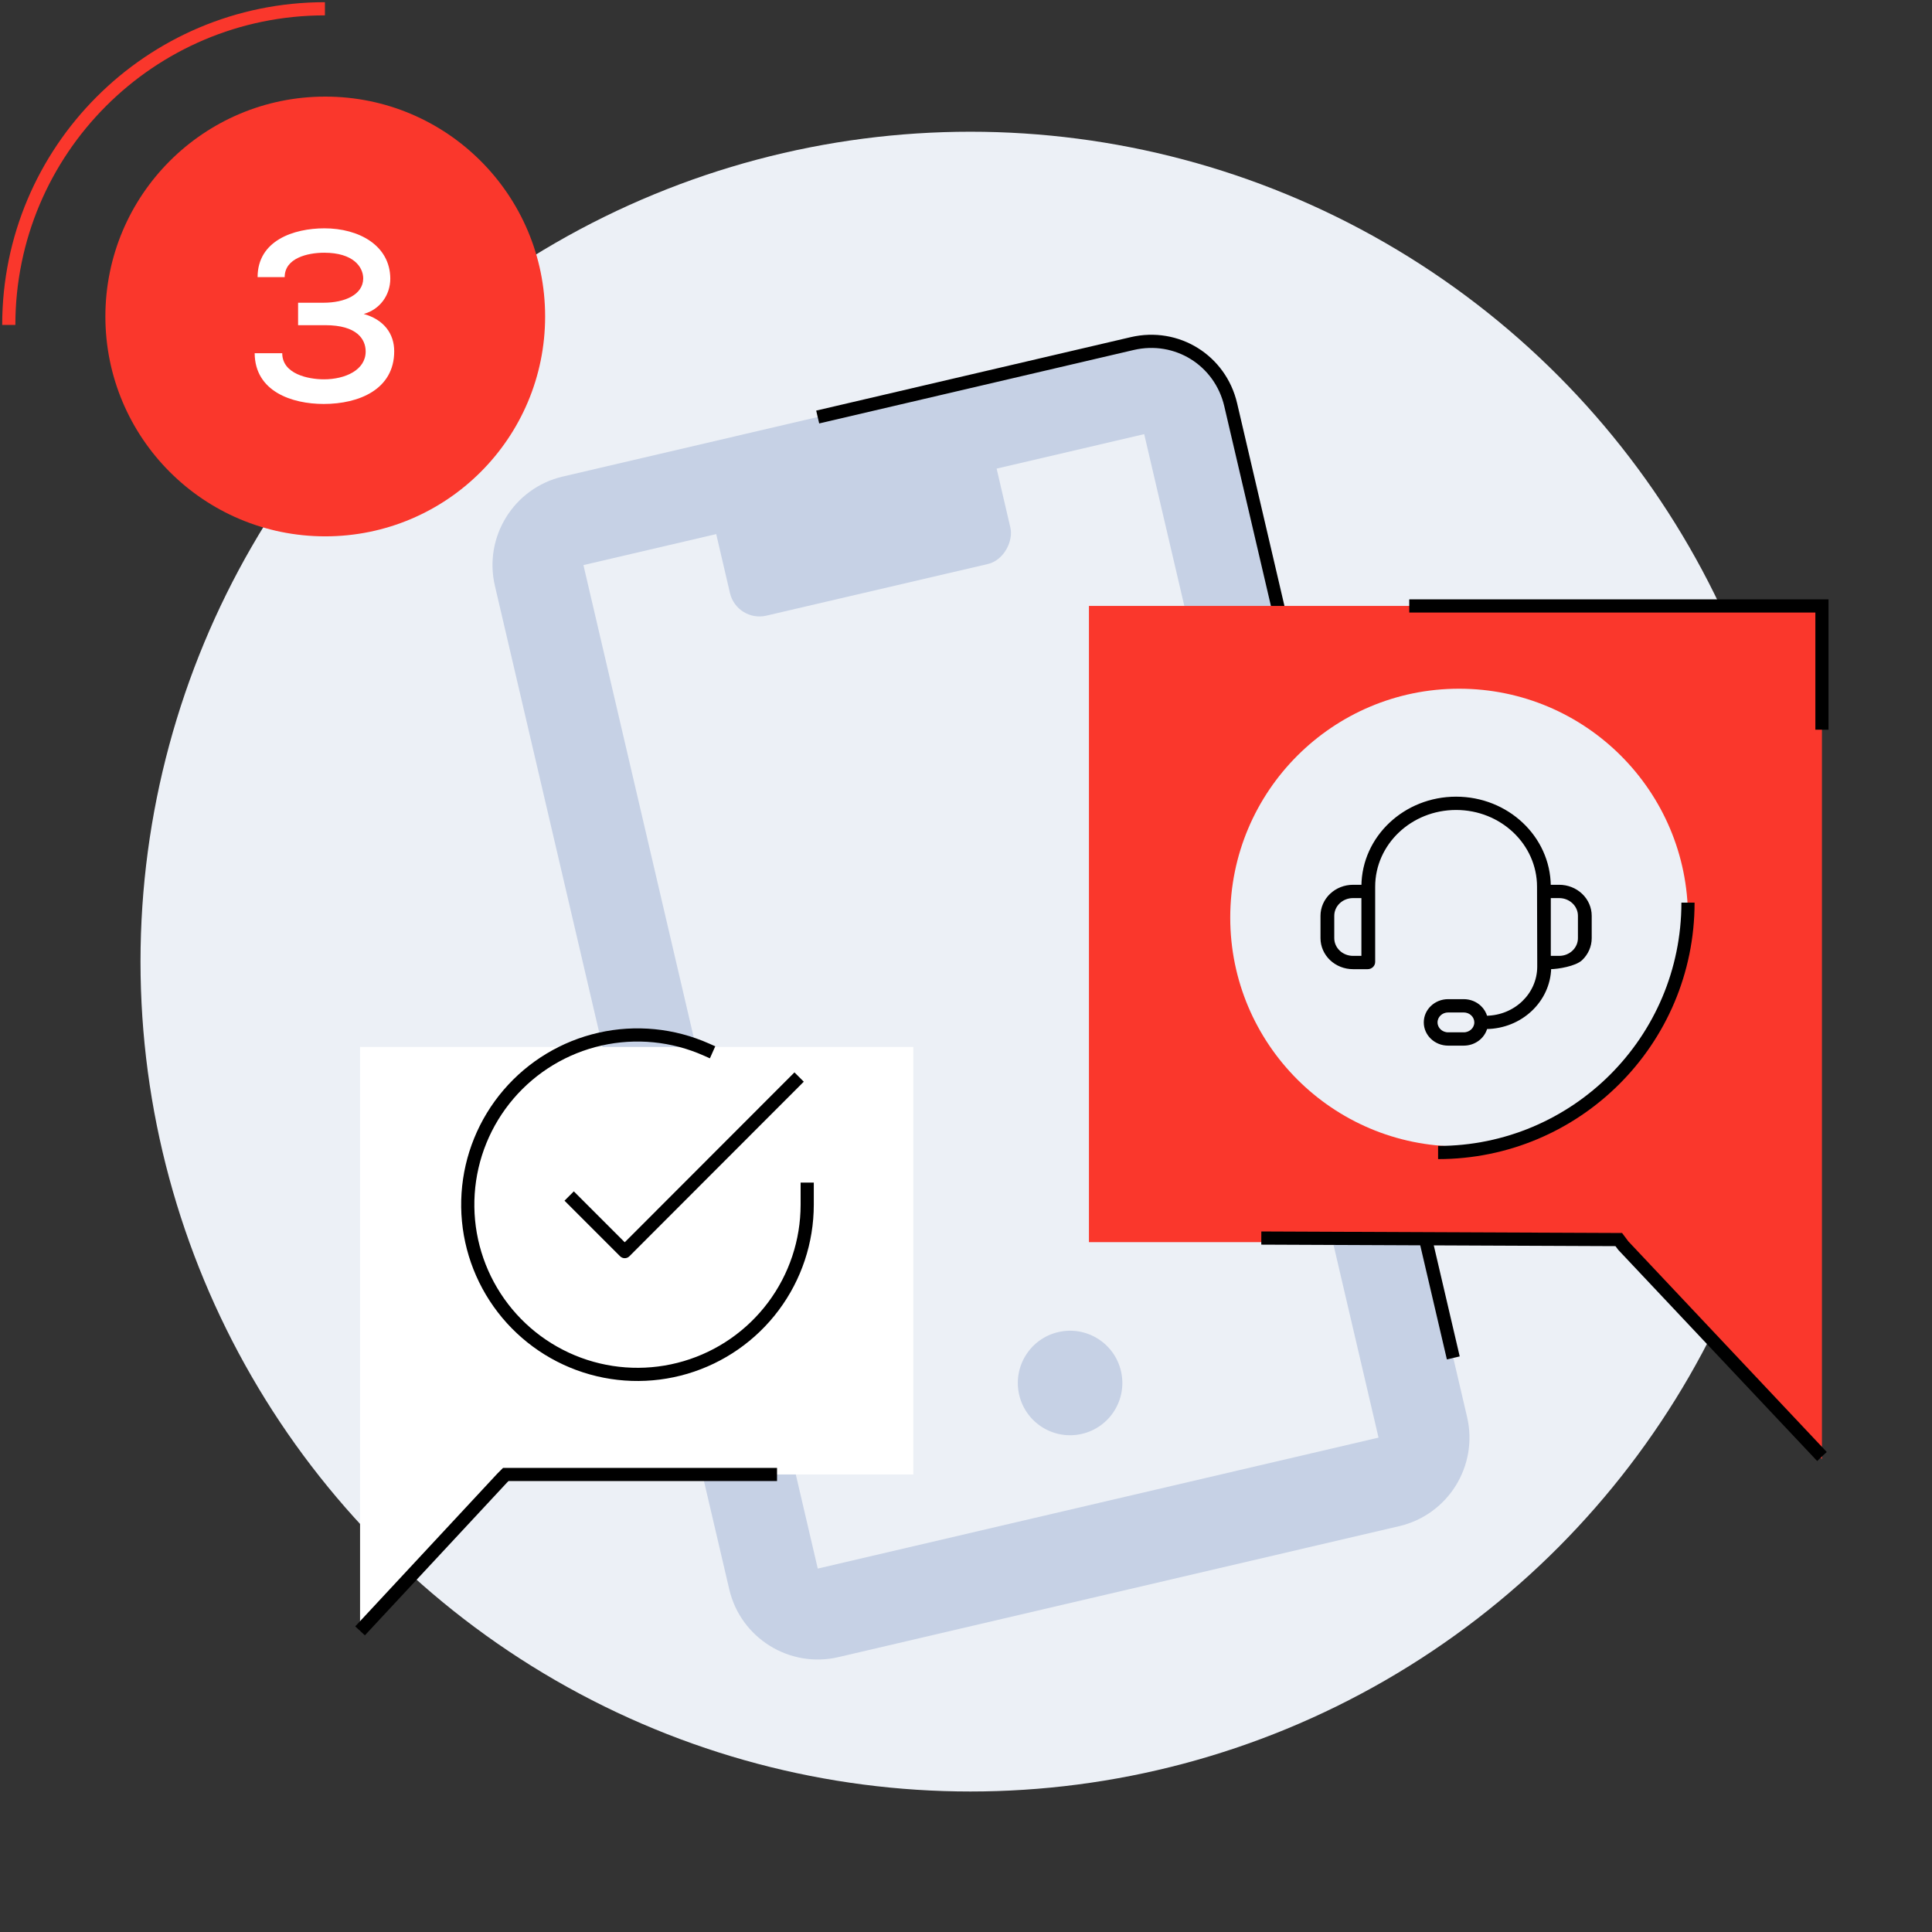 <svg xmlns="http://www.w3.org/2000/svg" width="220" height="220" viewBox="0 0 220 220" fill="none"><rect x="0" y="0" width="220" height="220" fill="#333333" stroke="none"/><circle cx="110.5" cy="109.5" r="94.5" fill="#ECF0F6"></circle><path fill-rule="evenodd" clip-rule="evenodd" d="M66.437 64.349L130.292 49.437L156.976 163.704L93.121 178.616L66.437 64.349ZM127.937 39.355C133.505 38.054 139.074 41.514 140.374 47.082L167.058 161.349C168.359 166.918 164.899 172.486 159.331 173.786L95.476 188.698C89.907 189.998 84.339 186.539 83.039 180.97L56.354 66.703C55.054 61.135 58.514 55.567 64.082 54.266L127.937 39.355Z" fill="#C6D1E5"></path><rect width="32.786" height="15.53" rx="3.451" transform="matrix(-0.974 0.227 0.227 0.974 112.312 48.32)" fill="#C6D1E5"></rect><path d="M165.489 154.628L140.143 46.093C138.958 41.018 134.002 37.938 128.927 39.123L93.112 47.487" stroke="black" stroke-width="1.5" stroke-miterlimit="10"></path><circle cx="5.95" cy="5.95" r="5.95" transform="matrix(-0.974 0.227 0.227 0.974 126.297 150.337)" fill="#C6D1E5"></circle><path d="M41 119.219H104V167.9H57.594L41 185.708V119.219Z" fill="white"></path><path d="M88.482 167.901H57.594L57.189 168.305L41 185.709" stroke="black" stroke-width="1.5" stroke-miterlimit="10"></path><path d="M91.918 135.411V137.189C91.915 141.357 90.566 145.412 88.07 148.75C85.575 152.088 82.067 154.53 78.071 155.712C74.074 156.894 69.802 156.752 65.893 155.308C61.983 153.863 58.646 151.194 56.377 147.698C54.109 144.201 53.031 140.065 53.306 135.907C53.58 131.748 55.191 127.789 57.899 124.621C60.607 121.453 64.266 119.245 68.332 118.326C72.397 117.408 76.65 117.828 80.457 119.524" stroke="black" stroke-width="1.5" stroke-linecap="square" stroke-linejoin="round"></path><path d="M90.467 123.175L71.14 142.521L65.342 136.723" stroke="black" stroke-width="1.5" stroke-linecap="square" stroke-linejoin="round"></path><path d="M207.468 69H124V141.444H184.332L207.468 166.146V69Z" fill="#FA372C"></path><path d="M207.469 83.091V69H160.475" stroke="black" stroke-width="1.5" stroke-miterlimit="10"></path><path d="M143.627 140.979L184.333 141.152L184.855 141.848L207.469 165.854" stroke="black" stroke-width="1.5" stroke-miterlimit="10"></path><circle cx="26.062" cy="26.062" r="26.062" transform="matrix(-1 0 0 1 192.213 78.425)" fill="#ECF0F6"></circle><path d="M163.758 131.239C179.442 131.239 192.214 118.523 192.214 102.783" stroke="black" stroke-width="1.5" stroke-miterlimit="10"></path><path d="M175.149 100.975V100.975C175.149 96.083 170.973 92.108 165.808 92.108C160.644 92.108 156.468 96.084 156.468 100.975V109.539C156.468 109.726 156.39 109.904 156.253 110.034C156.117 110.164 155.933 110.236 155.742 110.236H154.069C153.123 110.236 152.213 109.879 151.542 109.241C150.871 108.603 150.492 107.736 150.492 106.831V104.283C150.492 103.378 150.871 102.511 151.542 101.873C152.213 101.235 153.123 100.878 154.069 100.878H155.151C155.206 95.321 159.963 90.843 165.809 90.843C171.655 90.843 176.412 95.321 176.466 100.877H177.548C178.494 100.877 179.404 101.234 180.075 101.872C180.746 102.51 181.125 103.377 181.125 104.282V106.83C181.125 107.736 180.746 108.602 180.075 109.24C179.897 109.409 179.64 109.553 179.349 109.675C179.057 109.797 178.722 109.9 178.38 109.982C177.699 110.147 176.982 110.235 176.512 110.236C176.416 113.997 173.2 117.013 169.243 117.054C168.948 118.144 167.909 118.943 166.68 118.943H164.9C163.444 118.943 162.253 117.82 162.253 116.422C162.253 115.024 163.444 113.901 164.9 113.901H166.68C167.38 113.901 168.052 114.165 168.549 114.637C168.886 114.957 169.124 115.356 169.242 115.789C172.526 115.748 175.146 113.221 175.172 110.11L175.172 109.539L175.172 109.539L175.149 100.975ZM152.47 108.341L152.47 108.342C152.893 108.744 153.469 108.971 154.069 108.971H155.151V102.142H154.069C153.468 102.142 152.893 102.369 152.47 102.771C152.046 103.173 151.81 103.717 151.81 104.282V106.83C151.81 107.396 152.046 107.94 152.47 108.341ZM164.899 115.166C164.159 115.166 163.57 115.734 163.57 116.422C163.57 117.11 164.159 117.678 164.899 117.678H166.679C167.419 117.678 168.008 117.11 168.008 116.422C168.008 116.092 167.869 115.773 167.621 115.536C167.372 115.299 167.034 115.166 166.679 115.166H164.899ZM177.548 102.143H176.467V108.971H177.548C178.15 108.971 178.724 108.745 179.148 108.342C179.571 107.94 179.807 107.396 179.807 106.831V104.283C179.807 103.717 179.571 103.174 179.148 102.772C178.724 102.369 178.149 102.143 177.548 102.143Z" fill="black" stroke="black" stroke-width="0.25"></path><circle cx="37.037" cy="36.037" r="25.037" transform="rotate(90 37.037 36.037)" fill="#FA372C"></circle><path d="M1 37C1 17.157 17.087 1 37 1" stroke="#FA372C" stroke-width="1.5" stroke-miterlimit="10"></path><path d="M37.028 37.028H33.944V34.472H36.833C39.278 34.472 41.333 33.556 41.361 31.722C41.361 30.389 40.222 28.778 36.917 28.778C35.028 28.778 32.417 29.389 32.417 31.556H29.333C29.333 27.389 33.444 26 36.944 26C40.833 26 44.417 27.917 44.444 31.722C44.444 33.611 43.25 35.25 41.417 35.75C43.694 36.389 44.889 37.972 44.889 40C44.889 44.333 40.889 46 36.861 46C33.25 46 29.028 44.583 29 40.222H32.139C32.139 42.583 35.083 43.194 36.889 43.194C39.306 43.194 41.639 42.139 41.639 40.028C41.639 38.639 40.667 37.028 37.028 37.028Z" fill="white"></path></svg>